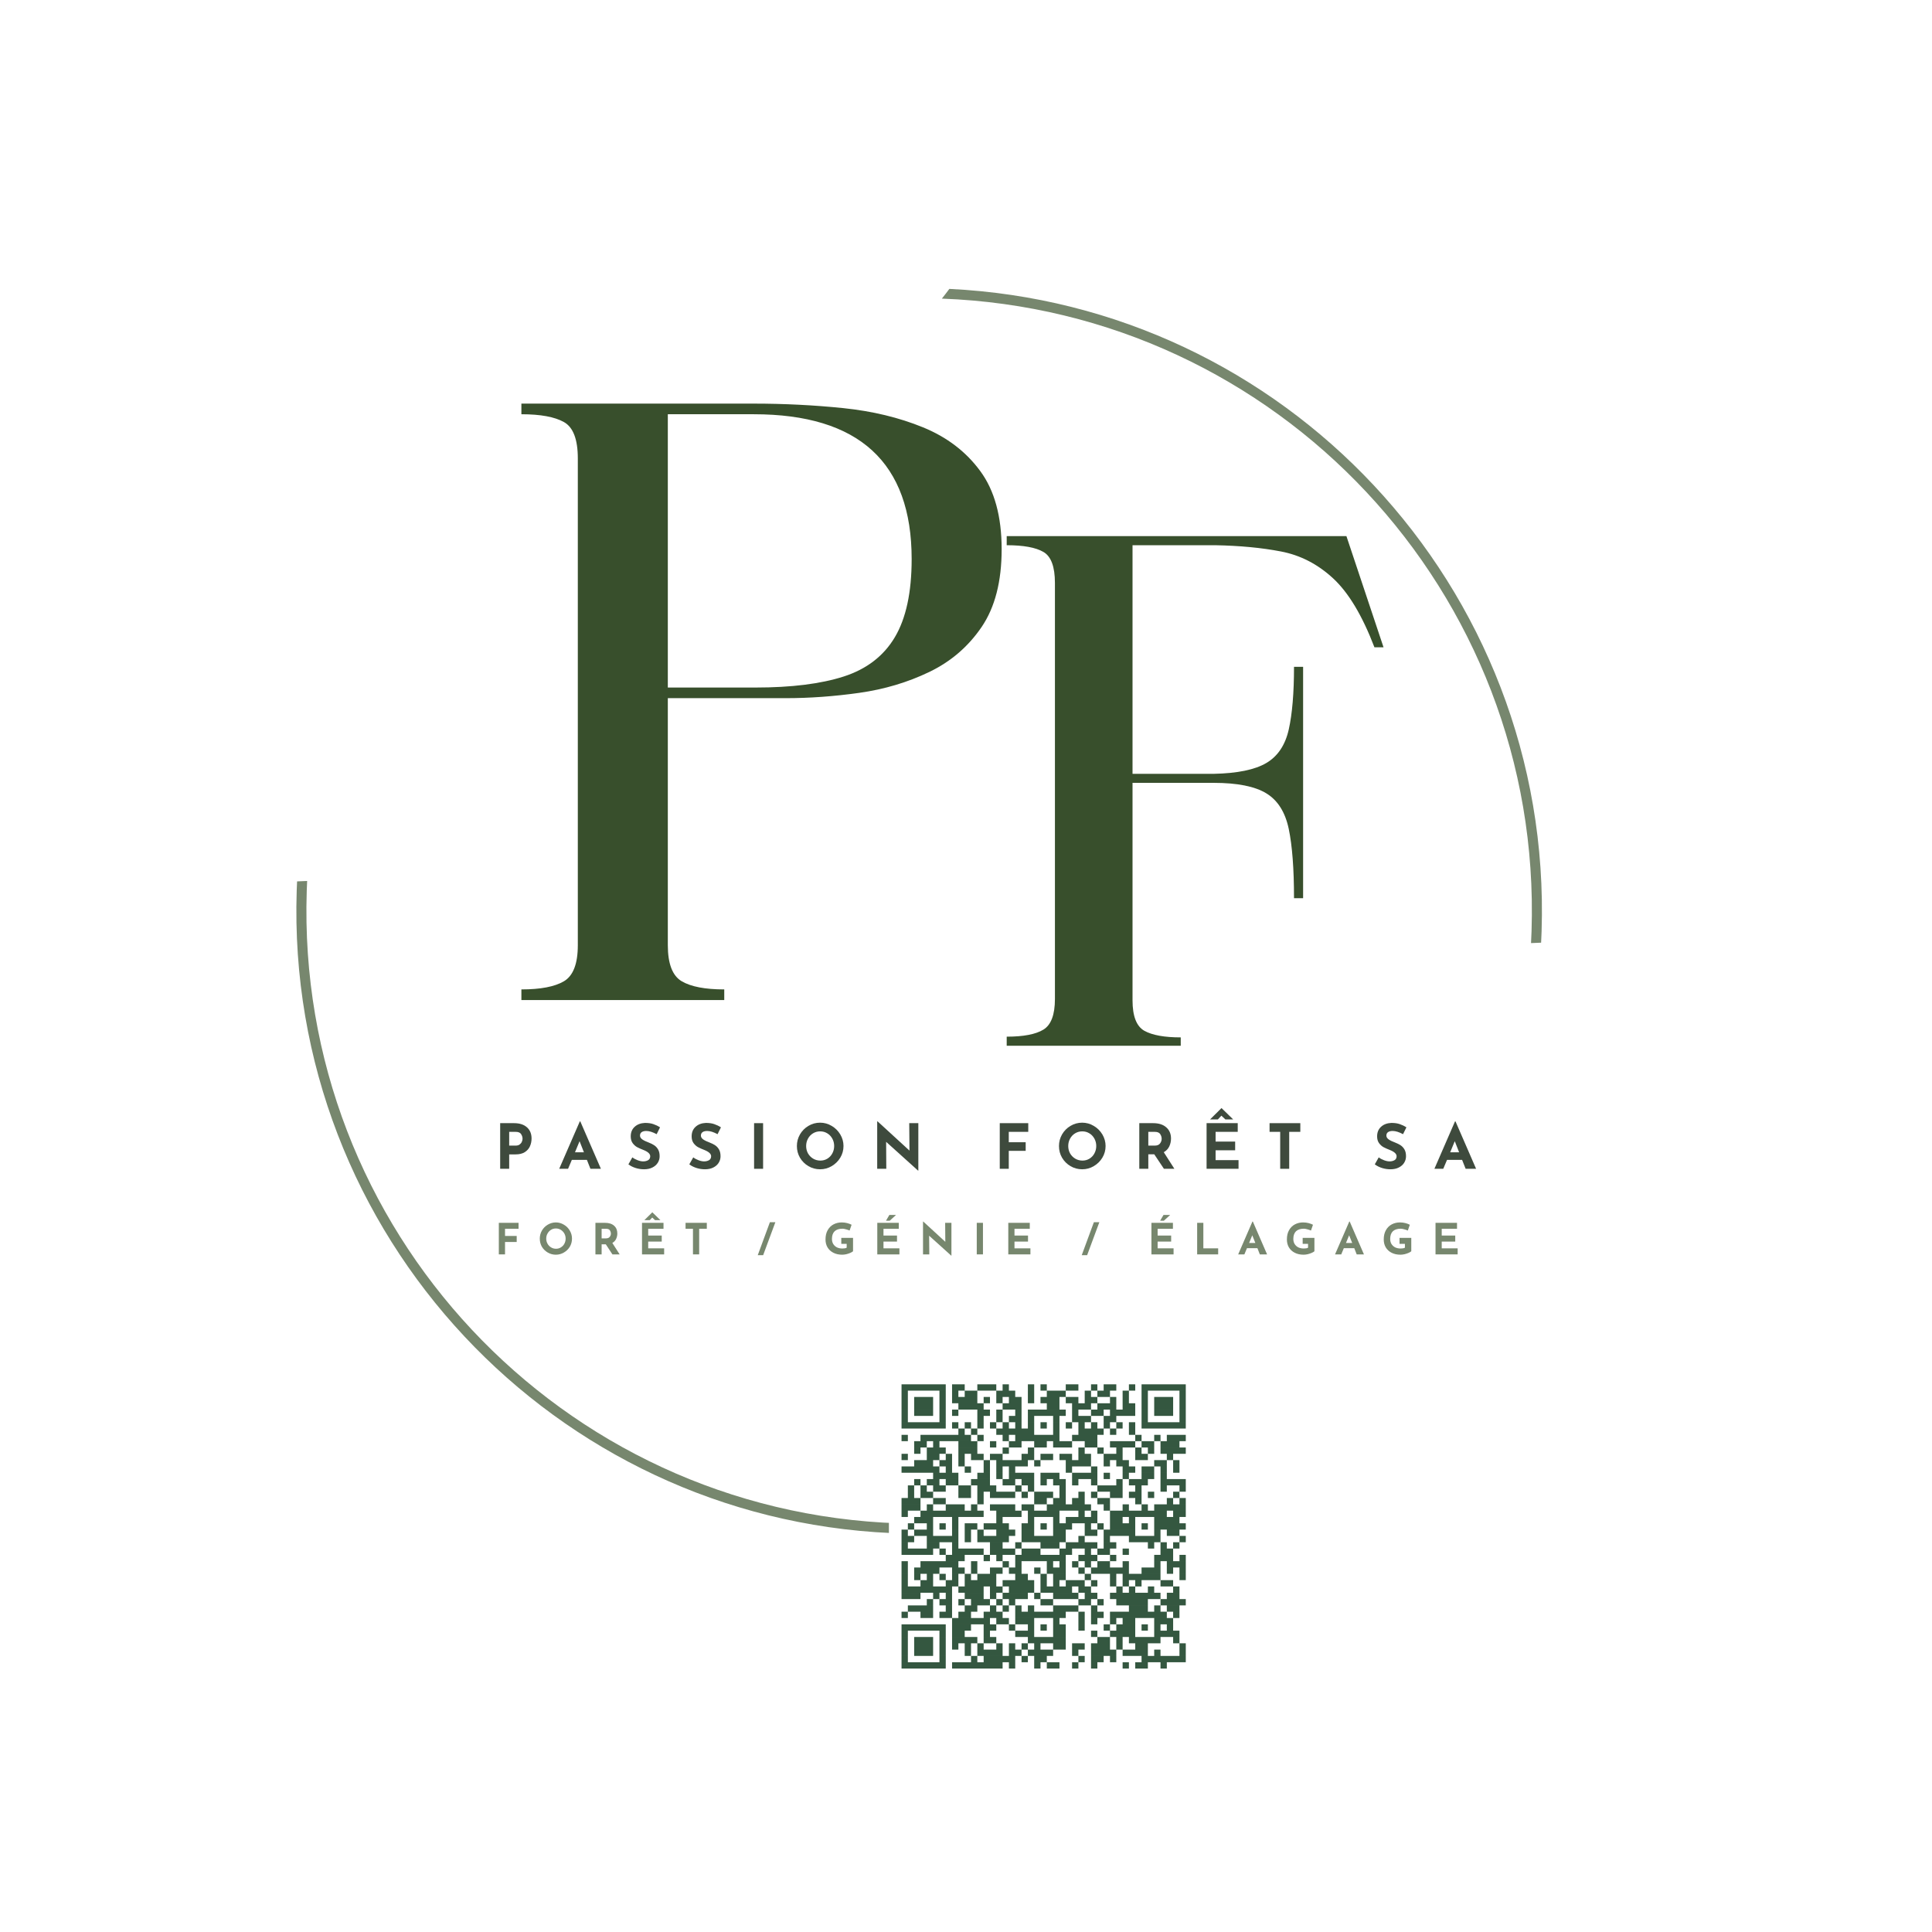 <svg xmlns="http://www.w3.org/2000/svg" xmlns:xlink="http://www.w3.org/1999/xlink" width="500" zoomAndPan="magnify" viewBox="0 0 375 375" height="500" preserveAspectRatio="xMidYMid meet" version="1.0"><defs><g/><clipPath id="7b233bf209"><path d="M 57 56 L 300 56 L 300 298 L 57 298 Z M 57 56 " clip-rule="nonzero"/></clipPath><clipPath id="e06e5893ef"><path d="M 102.594 22.965 L 327.234 91.109 L 254.516 330.824 L 29.875 262.676 Z M 102.594 22.965 " clip-rule="nonzero"/></clipPath><clipPath id="0552c025fc"><path d="M 102.594 22.965 L 327.234 91.109 L 254.516 330.824 L 29.875 262.676 Z M 102.594 22.965 " clip-rule="nonzero"/></clipPath><clipPath id="83f9216573"><rect x="0" width="82" y="0" height="137"/></clipPath><clipPath id="f4f5aa88ec"><rect x="0" width="199" y="0" height="12"/></clipPath><clipPath id="d970785678"><path d="M 0.535 0.242 L 60.598 0.242 L 60.598 60.305 L 0.535 60.305 Z M 0.535 0.242 " clip-rule="nonzero"/></clipPath><clipPath id="4393e1b98a"><rect x="0" width="61" y="0" height="61"/></clipPath></defs><rect x="-37.5" width="450" fill="#ffffff" y="-37.5" height="450" fill-opacity="1"/><rect x="-37.5" width="450" fill="#ffffff" y="-37.5" height="450" fill-opacity="1"/><g clip-path="url(#7b233bf209)"><g clip-path="url(#e06e5893ef)"><g clip-path="url(#0552c025fc)"><path fill="#77876e" d="M 184.266 56.074 C 216.855 57.645 245.887 72.031 266.633 94.18 C 287.781 116.758 300.316 147.406 299.223 180.77 C 299.195 181.504 299.164 182.238 299.129 182.973 L 297.172 183.055 C 297.211 182.273 297.25 181.488 297.273 180.703 C 298.348 147.879 286.016 117.723 265.211 95.508 C 244.516 73.41 215.43 59.172 182.816 57.961 C 183.312 57.344 183.793 56.715 184.266 56.074 Z M 59.617 170.996 C 59.586 171.637 59.559 172.273 59.539 172.918 C 58.461 205.742 70.793 235.895 91.602 258.113 C 112.395 280.316 141.656 294.586 174.461 295.676 C 173.953 296.293 173.461 296.926 172.98 297.566 C 140.215 296.105 111.016 281.688 90.18 259.441 C 69.031 236.863 56.496 206.215 57.59 172.852 C 57.613 172.262 57.637 171.668 57.664 171.078 Z M 59.617 170.996 " fill-opacity="1" fill-rule="evenodd"/></g></g></g><g transform="matrix(1, 0, 0, 1, 191, 99)"><g clip-path="url(#83f9216573)"><g fill="#384f2c" fill-opacity="1"><g transform="translate(0.323, 103.982)"><g><path d="M 37.859 0 L 4.078 0 L 4.078 -1.766 C 7.328 -1.766 9.695 -2.219 11.188 -3.125 C 12.688 -4.031 13.438 -6.02 13.438 -9.094 L 13.438 -89.828 C 13.438 -92.992 12.688 -95.004 11.188 -95.859 C 9.695 -96.723 7.328 -97.156 4.078 -97.156 L 4.078 -98.922 L 70.016 -98.922 L 77.219 -77.344 L 75.453 -77.344 C 73.098 -83.5 70.426 -87.957 67.438 -90.719 C 64.457 -93.477 61.086 -95.219 57.328 -95.938 C 53.578 -96.664 49.305 -97.07 44.516 -97.156 L 28.5 -97.156 L 28.5 -52.781 L 44.234 -52.781 C 48.848 -52.875 52.266 -53.578 54.484 -54.891 C 56.703 -56.203 58.148 -58.375 58.828 -61.406 C 59.504 -64.438 59.844 -68.484 59.844 -73.547 L 61.609 -73.547 L 61.609 -28.641 L 59.844 -28.641 C 59.844 -34.336 59.504 -38.812 58.828 -42.062 C 58.148 -45.32 56.703 -47.629 54.484 -48.984 C 52.266 -50.348 48.848 -51.031 44.234 -51.031 L 28.5 -51.031 L 28.5 -8.828 C 28.5 -5.742 29.266 -3.77 30.797 -2.906 C 32.336 -2.051 34.691 -1.625 37.859 -1.625 Z M 37.859 0 "/></g></g></g></g></g><g fill="#384f2c" fill-opacity="1"><g transform="translate(96.436, 194.107)"><g><path d="M 4.766 -113.703 L 4.766 -115.766 L 49.859 -115.766 C 55.785 -115.766 61.582 -115.473 67.25 -114.891 C 72.914 -114.305 78.078 -113.062 82.734 -111.156 C 87.391 -109.25 91.094 -106.414 93.844 -102.656 C 96.602 -98.906 97.984 -93.852 97.984 -87.5 C 97.984 -81.25 96.688 -76.219 94.094 -72.406 C 91.5 -68.594 88.109 -65.68 83.922 -63.672 C 79.742 -61.66 75.219 -60.312 70.344 -59.625 C 65.477 -58.938 60.719 -58.594 56.062 -58.594 L 33.188 -58.594 L 33.188 -10.641 C 33.188 -7.035 34.086 -4.703 35.891 -3.641 C 37.691 -2.586 40.441 -2.062 44.141 -2.062 L 44.141 0 L 4.766 0 L 4.766 -2.062 C 8.473 -2.062 11.223 -2.586 13.016 -3.641 C 14.816 -4.703 15.719 -7.035 15.719 -10.641 L 15.719 -105.125 C 15.719 -108.832 14.816 -111.188 13.016 -112.188 C 11.223 -113.195 8.473 -113.703 4.766 -113.703 Z M 49.859 -113.703 L 33.188 -113.703 L 33.188 -60.656 L 50.188 -60.656 C 57.164 -60.656 62.879 -61.367 67.328 -62.797 C 71.773 -64.234 75.082 -66.773 77.25 -70.422 C 79.426 -74.078 80.516 -79.133 80.516 -85.594 C 80.516 -104.332 70.297 -113.703 49.859 -113.703 Z M 49.859 -113.703 "/></g></g></g><g fill="#3e4a3d" fill-opacity="1"><g transform="translate(95.942, 226.863)"><g><path d="M 3.828 -8.859 C 4.91 -8.859 5.75 -8.586 6.344 -8.047 C 6.938 -7.516 7.234 -6.789 7.234 -5.875 C 7.234 -5.344 7.129 -4.844 6.922 -4.375 C 6.723 -3.914 6.391 -3.535 5.922 -3.234 C 5.461 -2.941 4.867 -2.797 4.141 -2.797 L 2.891 -2.797 L 2.891 0 L 1.141 0 L 1.141 -8.859 Z M 4.125 -4.5 C 4.457 -4.5 4.723 -4.57 4.922 -4.719 C 5.117 -4.863 5.258 -5.035 5.344 -5.234 C 5.438 -5.441 5.484 -5.641 5.484 -5.828 C 5.484 -6.141 5.391 -6.441 5.203 -6.734 C 5.023 -7.023 4.672 -7.172 4.141 -7.172 L 2.891 -7.172 L 2.891 -4.5 Z M 4.125 -4.5 "/></g></g></g><g fill="#3e4a3d" fill-opacity="1"><g transform="translate(108.401, 226.863)"><g><path d="M 5.516 -1.734 L 2.594 -1.734 L 1.859 0 L 0.141 0 L 4.141 -9.203 L 4.234 -9.203 L 8.234 0 L 6.203 0 Z M 4.938 -3.203 L 4.094 -5.359 L 3.203 -3.203 Z M 4.938 -3.203 "/></g></g></g><g fill="#3e4a3d" fill-opacity="1"><g transform="translate(121.582, 226.863)"><g><path d="M 5.875 -6.719 C 5.102 -7.133 4.43 -7.344 3.859 -7.344 C 3.473 -7.344 3.172 -7.266 2.953 -7.109 C 2.742 -6.961 2.641 -6.738 2.641 -6.438 C 2.641 -6.156 2.797 -5.906 3.109 -5.688 C 3.422 -5.477 3.832 -5.281 4.344 -5.094 C 4.758 -4.938 5.113 -4.758 5.406 -4.562 C 5.707 -4.363 5.957 -4.094 6.156 -3.75 C 6.352 -3.406 6.453 -2.969 6.453 -2.438 C 6.453 -1.977 6.332 -1.555 6.094 -1.172 C 5.852 -0.785 5.504 -0.477 5.047 -0.25 C 4.598 -0.02 4.055 0.094 3.422 0.094 C 2.891 0.094 2.363 0.016 1.844 -0.141 C 1.32 -0.297 0.836 -0.535 0.391 -0.859 L 1.156 -2.219 C 1.457 -1.988 1.805 -1.801 2.203 -1.656 C 2.598 -1.508 2.953 -1.438 3.266 -1.438 C 3.629 -1.438 3.945 -1.516 4.219 -1.672 C 4.488 -1.828 4.625 -2.082 4.625 -2.438 C 4.625 -2.895 4.195 -3.297 3.344 -3.641 C 2.844 -3.836 2.422 -4.023 2.078 -4.203 C 1.742 -4.391 1.453 -4.656 1.203 -5 C 0.961 -5.344 0.844 -5.773 0.844 -6.297 C 0.844 -7.066 1.094 -7.68 1.594 -8.141 C 2.094 -8.609 2.758 -8.863 3.594 -8.906 C 4.25 -8.906 4.797 -8.828 5.234 -8.672 C 5.68 -8.523 6.113 -8.316 6.531 -8.047 Z M 5.875 -6.719 "/></g></g></g><g fill="#3e4a3d" fill-opacity="1"><g transform="translate(133.404, 226.863)"><g><path d="M 5.875 -6.719 C 5.102 -7.133 4.43 -7.344 3.859 -7.344 C 3.473 -7.344 3.172 -7.266 2.953 -7.109 C 2.742 -6.961 2.641 -6.738 2.641 -6.438 C 2.641 -6.156 2.797 -5.906 3.109 -5.688 C 3.422 -5.477 3.832 -5.281 4.344 -5.094 C 4.758 -4.938 5.113 -4.758 5.406 -4.562 C 5.707 -4.363 5.957 -4.094 6.156 -3.75 C 6.352 -3.406 6.453 -2.969 6.453 -2.438 C 6.453 -1.977 6.332 -1.555 6.094 -1.172 C 5.852 -0.785 5.504 -0.477 5.047 -0.25 C 4.598 -0.02 4.055 0.094 3.422 0.094 C 2.891 0.094 2.363 0.016 1.844 -0.141 C 1.32 -0.297 0.836 -0.535 0.391 -0.859 L 1.156 -2.219 C 1.457 -1.988 1.805 -1.801 2.203 -1.656 C 2.598 -1.508 2.953 -1.438 3.266 -1.438 C 3.629 -1.438 3.945 -1.516 4.219 -1.672 C 4.488 -1.828 4.625 -2.082 4.625 -2.438 C 4.625 -2.895 4.195 -3.297 3.344 -3.641 C 2.844 -3.836 2.422 -4.023 2.078 -4.203 C 1.742 -4.391 1.453 -4.656 1.203 -5 C 0.961 -5.344 0.844 -5.773 0.844 -6.297 C 0.844 -7.066 1.094 -7.68 1.594 -8.141 C 2.094 -8.609 2.758 -8.863 3.594 -8.906 C 4.25 -8.906 4.797 -8.828 5.234 -8.672 C 5.68 -8.523 6.113 -8.316 6.531 -8.047 Z M 5.875 -6.719 "/></g></g></g><g fill="#3e4a3d" fill-opacity="1"><g transform="translate(145.226, 226.863)"><g><path d="M 2.891 -8.859 L 2.891 0 L 1.141 0 L 1.141 -8.859 Z M 2.891 -8.859 "/></g></g></g><g fill="#3e4a3d" fill-opacity="1"><g transform="translate(154.067, 226.863)"><g><path d="M 0.609 -4.422 C 0.609 -5.223 0.805 -5.973 1.203 -6.672 C 1.609 -7.367 2.156 -7.922 2.844 -8.328 C 3.539 -8.742 4.297 -8.953 5.109 -8.953 C 5.922 -8.953 6.672 -8.742 7.359 -8.328 C 8.055 -7.922 8.613 -7.367 9.031 -6.672 C 9.445 -5.973 9.656 -5.223 9.656 -4.422 C 9.656 -3.598 9.445 -2.844 9.031 -2.156 C 8.613 -1.469 8.055 -0.922 7.359 -0.516 C 6.672 -0.109 5.922 0.094 5.109 0.094 C 4.297 0.094 3.539 -0.109 2.844 -0.516 C 2.156 -0.922 1.609 -1.469 1.203 -2.156 C 0.805 -2.844 0.609 -3.598 0.609 -4.422 Z M 2.406 -4.422 C 2.406 -3.898 2.523 -3.422 2.766 -2.984 C 3.016 -2.555 3.348 -2.219 3.766 -1.969 C 4.191 -1.719 4.66 -1.594 5.172 -1.594 C 5.672 -1.594 6.125 -1.719 6.531 -1.969 C 6.938 -2.219 7.254 -2.555 7.484 -2.984 C 7.723 -3.422 7.844 -3.898 7.844 -4.422 C 7.844 -4.941 7.723 -5.422 7.484 -5.859 C 7.242 -6.297 6.914 -6.641 6.5 -6.891 C 6.094 -7.141 5.633 -7.266 5.125 -7.266 C 4.625 -7.266 4.164 -7.141 3.75 -6.891 C 3.332 -6.641 3.004 -6.297 2.766 -5.859 C 2.523 -5.422 2.406 -4.941 2.406 -4.422 Z M 2.406 -4.422 "/></g></g></g><g fill="#3e4a3d" fill-opacity="1"><g transform="translate(169.123, 226.863)"><g><path d="M 9.125 -8.859 L 9.125 0.359 L 9.078 0.359 L 2.875 -5.234 L 2.906 0 L 1.141 0 L 1.141 -9.203 L 1.219 -9.203 L 7.406 -3.531 L 7.359 -8.859 Z M 9.125 -8.859 "/></g></g></g><g fill="#3e4a3d" fill-opacity="1"><g transform="translate(184.192, 226.863)"><g/></g></g><g fill="#3e4a3d" fill-opacity="1"><g transform="translate(192.912, 226.863)"><g><path d="M 6.672 -8.859 L 6.672 -7.172 L 2.891 -7.172 L 2.891 -5.156 L 6.172 -5.156 L 6.172 -3.484 L 2.891 -3.484 L 2.891 0 L 1.141 0 L 1.141 -8.859 Z M 6.672 -8.859 "/></g></g></g><g fill="#3e4a3d" fill-opacity="1"><g transform="translate(204.938, 226.863)"><g><path d="M 0.609 -4.422 C 0.609 -5.223 0.805 -5.973 1.203 -6.672 C 1.609 -7.367 2.156 -7.922 2.844 -8.328 C 3.539 -8.742 4.297 -8.953 5.109 -8.953 C 5.922 -8.953 6.672 -8.742 7.359 -8.328 C 8.055 -7.922 8.613 -7.367 9.031 -6.672 C 9.445 -5.973 9.656 -5.223 9.656 -4.422 C 9.656 -3.598 9.445 -2.844 9.031 -2.156 C 8.613 -1.469 8.055 -0.922 7.359 -0.516 C 6.672 -0.109 5.922 0.094 5.109 0.094 C 4.297 0.094 3.539 -0.109 2.844 -0.516 C 2.156 -0.922 1.609 -1.469 1.203 -2.156 C 0.805 -2.844 0.609 -3.598 0.609 -4.422 Z M 2.406 -4.422 C 2.406 -3.898 2.523 -3.422 2.766 -2.984 C 3.016 -2.555 3.348 -2.219 3.766 -1.969 C 4.191 -1.719 4.66 -1.594 5.172 -1.594 C 5.672 -1.594 6.125 -1.719 6.531 -1.969 C 6.938 -2.219 7.254 -2.555 7.484 -2.984 C 7.723 -3.422 7.844 -3.898 7.844 -4.422 C 7.844 -4.941 7.723 -5.422 7.484 -5.859 C 7.242 -6.297 6.914 -6.641 6.5 -6.891 C 6.094 -7.141 5.633 -7.266 5.125 -7.266 C 4.625 -7.266 4.164 -7.141 3.75 -6.891 C 3.332 -6.641 3.004 -6.297 2.766 -5.859 C 2.523 -5.422 2.406 -4.941 2.406 -4.422 Z M 2.406 -4.422 "/></g></g></g><g fill="#3e4a3d" fill-opacity="1"><g transform="translate(219.995, 226.863)"><g><path d="M 5.922 0 L 4.047 -2.812 L 2.891 -2.812 L 2.891 0 L 1.141 0 L 1.141 -8.859 L 3.828 -8.859 C 4.922 -8.859 5.77 -8.586 6.375 -8.047 C 6.988 -7.516 7.297 -6.789 7.297 -5.875 C 7.297 -5.32 7.18 -4.805 6.953 -4.328 C 6.723 -3.859 6.367 -3.488 5.891 -3.219 L 7.953 0 Z M 2.891 -4.5 L 4.125 -4.5 C 4.602 -4.5 4.945 -4.633 5.156 -4.906 C 5.375 -5.188 5.484 -5.488 5.484 -5.812 C 5.484 -6.133 5.391 -6.441 5.203 -6.734 C 5.023 -7.023 4.672 -7.172 4.141 -7.172 L 2.891 -7.172 Z M 2.891 -4.5 "/></g></g></g><g fill="#3e4a3d" fill-opacity="1"><g transform="translate(233.055, 226.863)"><g><path d="M 7.188 -8.859 L 7.188 -7.172 L 2.891 -7.172 L 2.891 -5.281 L 6.688 -5.281 L 6.688 -3.594 L 2.891 -3.594 L 2.891 -1.688 L 7.344 -1.688 L 7.344 0 L 1.141 0 L 1.141 -8.859 Z M 4.797 -9.578 L 4.016 -10.312 L 3.328 -9.578 L 1.812 -9.578 L 4.031 -11.781 L 4.047 -11.781 L 6.312 -9.578 Z M 4.797 -9.578 "/></g></g></g><g fill="#3e4a3d" fill-opacity="1"><g transform="translate(245.875, 226.863)"><g><path d="M 6.516 -8.859 L 6.516 -7.172 L 4.359 -7.172 L 4.359 0 L 2.609 0 L 2.609 -7.172 L 0.547 -7.172 L 0.547 -8.859 Z M 6.516 -8.859 "/></g></g></g><g fill="#3e4a3d" fill-opacity="1"><g transform="translate(257.733, 226.863)"><g/></g></g><g fill="#3e4a3d" fill-opacity="1"><g transform="translate(266.454, 226.863)"><g><path d="M 5.875 -6.719 C 5.102 -7.133 4.43 -7.344 3.859 -7.344 C 3.473 -7.344 3.172 -7.266 2.953 -7.109 C 2.742 -6.961 2.641 -6.738 2.641 -6.438 C 2.641 -6.156 2.797 -5.906 3.109 -5.688 C 3.422 -5.477 3.832 -5.281 4.344 -5.094 C 4.758 -4.938 5.113 -4.758 5.406 -4.562 C 5.707 -4.363 5.957 -4.094 6.156 -3.75 C 6.352 -3.406 6.453 -2.969 6.453 -2.438 C 6.453 -1.977 6.332 -1.555 6.094 -1.172 C 5.852 -0.785 5.504 -0.477 5.047 -0.25 C 4.598 -0.02 4.055 0.094 3.422 0.094 C 2.891 0.094 2.363 0.016 1.844 -0.141 C 1.32 -0.297 0.836 -0.535 0.391 -0.859 L 1.156 -2.219 C 1.457 -1.988 1.805 -1.801 2.203 -1.656 C 2.598 -1.508 2.953 -1.438 3.266 -1.438 C 3.629 -1.438 3.945 -1.516 4.219 -1.672 C 4.488 -1.828 4.625 -2.082 4.625 -2.438 C 4.625 -2.895 4.195 -3.297 3.344 -3.641 C 2.844 -3.836 2.422 -4.023 2.078 -4.203 C 1.742 -4.391 1.453 -4.656 1.203 -5 C 0.961 -5.344 0.844 -5.773 0.844 -6.297 C 0.844 -7.066 1.094 -7.68 1.594 -8.141 C 2.094 -8.609 2.758 -8.863 3.594 -8.906 C 4.25 -8.906 4.797 -8.828 5.234 -8.672 C 5.68 -8.523 6.113 -8.316 6.531 -8.047 Z M 5.875 -6.719 "/></g></g></g><g fill="#3e4a3d" fill-opacity="1"><g transform="translate(278.276, 226.863)"><g><path d="M 5.516 -1.734 L 2.594 -1.734 L 1.859 0 L 0.141 0 L 4.141 -9.203 L 4.234 -9.203 L 8.234 0 L 6.203 0 Z M 4.938 -3.203 L 4.094 -5.359 L 3.203 -3.203 Z M 4.938 -3.203 "/></g></g></g><g transform="matrix(1, 0, 0, 1, 95, 234)"><g clip-path="url(#f4f5aa88ec)"><g fill="#77876e" fill-opacity="1"><g transform="translate(1.025, 9.475)"><g><path d="M 4.625 -6.125 L 4.625 -4.969 L 2 -4.969 L 2 -3.578 L 4.266 -3.578 L 4.266 -2.406 L 2 -2.406 L 2 0 L 0.797 0 L 0.797 -6.125 Z M 4.625 -6.125 "/></g></g></g><g fill="#77876e" fill-opacity="1"><g transform="translate(9.351, 9.475)"><g><path d="M 0.422 -3.062 C 0.422 -3.613 0.555 -4.129 0.828 -4.609 C 1.109 -5.098 1.488 -5.484 1.969 -5.766 C 2.457 -6.055 2.984 -6.203 3.547 -6.203 C 4.098 -6.203 4.613 -6.055 5.094 -5.766 C 5.582 -5.484 5.969 -5.098 6.25 -4.609 C 6.531 -4.129 6.672 -3.613 6.672 -3.062 C 6.672 -2.488 6.531 -1.961 6.25 -1.484 C 5.969 -1.016 5.582 -0.641 5.094 -0.359 C 4.613 -0.078 4.098 0.062 3.547 0.062 C 2.973 0.062 2.445 -0.078 1.969 -0.359 C 1.488 -0.641 1.109 -1.016 0.828 -1.484 C 0.555 -1.961 0.422 -2.488 0.422 -3.062 Z M 1.672 -3.062 C 1.672 -2.707 1.754 -2.379 1.922 -2.078 C 2.086 -1.773 2.316 -1.535 2.609 -1.359 C 2.898 -1.18 3.223 -1.094 3.578 -1.094 C 3.922 -1.094 4.234 -1.18 4.516 -1.359 C 4.805 -1.535 5.031 -1.77 5.188 -2.062 C 5.352 -2.363 5.438 -2.695 5.438 -3.062 C 5.438 -3.426 5.352 -3.754 5.188 -4.047 C 5.02 -4.348 4.789 -4.586 4.5 -4.766 C 4.219 -4.941 3.898 -5.031 3.547 -5.031 C 3.191 -5.031 2.875 -4.941 2.594 -4.766 C 2.312 -4.586 2.086 -4.348 1.922 -4.047 C 1.754 -3.754 1.672 -3.426 1.672 -3.062 Z M 1.672 -3.062 "/></g></g></g><g fill="#77876e" fill-opacity="1"><g transform="translate(19.775, 9.475)"><g><path d="M 4.094 0 L 2.812 -1.953 L 2 -1.953 L 2 0 L 0.797 0 L 0.797 -6.125 L 2.641 -6.125 C 3.41 -6.125 4.004 -5.938 4.422 -5.562 C 4.836 -5.195 5.047 -4.695 5.047 -4.062 C 5.047 -3.688 4.969 -3.332 4.812 -3 C 4.656 -2.664 4.41 -2.406 4.078 -2.219 L 5.5 0 Z M 2 -3.109 L 2.859 -3.109 C 3.18 -3.109 3.414 -3.203 3.562 -3.391 C 3.719 -3.586 3.797 -3.797 3.797 -4.016 C 3.797 -4.242 3.734 -4.457 3.609 -4.656 C 3.484 -4.863 3.234 -4.969 2.859 -4.969 L 2 -4.969 Z M 2 -3.109 "/></g></g></g><g fill="#77876e" fill-opacity="1"><g transform="translate(28.817, 9.475)"><g><path d="M 4.969 -6.125 L 4.969 -4.969 L 2 -4.969 L 2 -3.656 L 4.625 -3.656 L 4.625 -2.484 L 2 -2.484 L 2 -1.172 L 5.094 -1.172 L 5.094 0 L 0.797 0 L 0.797 -6.125 Z M 3.328 -6.641 L 2.781 -7.156 L 2.297 -6.641 L 1.25 -6.641 L 2.797 -8.172 L 4.375 -6.641 Z M 3.328 -6.641 "/></g></g></g><g fill="#77876e" fill-opacity="1"><g transform="translate(37.692, 9.475)"><g><path d="M 4.5 -6.125 L 4.5 -4.969 L 3.016 -4.969 L 3.016 0 L 1.812 0 L 1.812 -4.969 L 0.375 -4.969 L 0.375 -6.125 Z M 4.5 -6.125 "/></g></g></g><g fill="#77876e" fill-opacity="1"><g transform="translate(45.901, 9.475)"><g/></g></g><g fill="#77876e" fill-opacity="1"><g transform="translate(51.938, 9.475)"><g><path d="M 1.188 0.156 L 0.141 0.156 L 2.5 -6.25 L 3.562 -6.25 Z M 1.188 0.156 "/></g></g></g><g fill="#77876e" fill-opacity="1"><g transform="translate(58.773, 9.475)"><g/></g></g><g fill="#77876e" fill-opacity="1"><g transform="translate(64.809, 9.475)"><g><path d="M 5.766 -0.609 C 5.672 -0.516 5.5 -0.41 5.25 -0.297 C 5.008 -0.191 4.742 -0.102 4.453 -0.031 C 4.16 0.031 3.898 0.062 3.672 0.062 C 3.016 0.062 2.441 -0.062 1.953 -0.312 C 1.461 -0.562 1.082 -0.91 0.812 -1.359 C 0.551 -1.805 0.422 -2.316 0.422 -2.891 C 0.422 -3.609 0.562 -4.211 0.844 -4.703 C 1.125 -5.203 1.504 -5.578 1.984 -5.828 C 2.461 -6.078 2.988 -6.203 3.562 -6.203 C 3.938 -6.203 4.285 -6.16 4.609 -6.078 C 4.941 -5.992 5.234 -5.883 5.484 -5.75 L 5.094 -4.625 C 4.926 -4.707 4.703 -4.785 4.422 -4.859 C 4.141 -4.941 3.906 -4.984 3.719 -4.984 C 3.051 -4.984 2.539 -4.816 2.188 -4.484 C 1.844 -4.148 1.672 -3.656 1.672 -3 C 1.672 -2.625 1.754 -2.297 1.922 -2.016 C 2.098 -1.734 2.336 -1.516 2.641 -1.359 C 2.953 -1.211 3.305 -1.141 3.703 -1.141 C 4.078 -1.141 4.352 -1.191 4.531 -1.297 L 4.531 -2.047 L 3.484 -2.047 L 3.484 -3.203 L 5.766 -3.203 Z M 5.766 -0.609 "/></g></g></g><g fill="#77876e" fill-opacity="1"><g transform="translate(74.484, 9.475)"><g><path d="M 4.969 -6.125 L 4.969 -4.969 L 2 -4.969 L 2 -3.656 L 4.625 -3.656 L 4.625 -2.484 L 2 -2.484 L 2 -1.172 L 5.094 -1.172 L 5.094 0 L 0.797 0 L 0.797 -6.125 Z M 3.203 -6.531 L 2.484 -6.531 L 3.141 -7.656 L 4.438 -7.656 Z M 3.203 -6.531 "/></g></g></g><g fill="#77876e" fill-opacity="1"><g transform="translate(83.36, 9.475)"><g><path d="M 6.312 -6.125 L 6.312 0.25 L 6.281 0.25 L 1.984 -3.625 L 2.016 0 L 0.797 0 L 0.797 -6.375 L 0.844 -6.375 L 5.125 -2.438 L 5.094 -6.125 Z M 6.312 -6.125 "/></g></g></g><g fill="#77876e" fill-opacity="1"><g transform="translate(93.792, 9.475)"><g><path d="M 2 -6.125 L 2 0 L 0.797 0 L 0.797 -6.125 Z M 2 -6.125 "/></g></g></g><g fill="#77876e" fill-opacity="1"><g transform="translate(99.911, 9.475)"><g><path d="M 4.969 -6.125 L 4.969 -4.969 L 2 -4.969 L 2 -3.656 L 4.625 -3.656 L 4.625 -2.484 L 2 -2.484 L 2 -1.172 L 5.094 -1.172 L 5.094 0 L 0.797 0 L 0.797 -6.125 Z M 4.969 -6.125 "/></g></g></g><g fill="#77876e" fill-opacity="1"><g transform="translate(108.787, 9.475)"><g/></g></g><g fill="#77876e" fill-opacity="1"><g transform="translate(114.823, 9.475)"><g><path d="M 1.188 0.156 L 0.141 0.156 L 2.5 -6.25 L 3.562 -6.25 Z M 1.188 0.156 "/></g></g></g><g fill="#77876e" fill-opacity="1"><g transform="translate(121.659, 9.475)"><g/></g></g><g fill="#77876e" fill-opacity="1"><g transform="translate(127.695, 9.475)"><g><path d="M 4.969 -6.125 L 4.969 -4.969 L 2 -4.969 L 2 -3.656 L 4.625 -3.656 L 4.625 -2.484 L 2 -2.484 L 2 -1.172 L 5.094 -1.172 L 5.094 0 L 0.797 0 L 0.797 -6.125 Z M 3.203 -6.531 L 2.484 -6.531 L 3.141 -7.656 L 4.438 -7.656 Z M 3.203 -6.531 "/></g></g></g><g fill="#77876e" fill-opacity="1"><g transform="translate(136.57, 9.475)"><g><path d="M 2 -6.125 L 2 -1.172 L 4.875 -1.172 L 4.875 0 L 0.797 0 L 0.797 -6.125 Z M 2 -6.125 "/></g></g></g><g fill="#77876e" fill-opacity="1"><g transform="translate(145.237, 9.475)"><g><path d="M 3.828 -1.203 L 1.797 -1.203 L 1.297 0 L 0.094 0 L 2.859 -6.375 L 2.938 -6.375 L 5.703 0 L 4.297 0 Z M 3.422 -2.219 L 2.828 -3.703 L 2.219 -2.219 Z M 3.422 -2.219 "/></g></g></g><g fill="#77876e" fill-opacity="1"><g transform="translate(154.363, 9.475)"><g><path d="M 5.766 -0.609 C 5.672 -0.516 5.5 -0.41 5.25 -0.297 C 5.008 -0.191 4.742 -0.102 4.453 -0.031 C 4.16 0.031 3.898 0.062 3.672 0.062 C 3.016 0.062 2.441 -0.062 1.953 -0.312 C 1.461 -0.562 1.082 -0.91 0.812 -1.359 C 0.551 -1.805 0.422 -2.316 0.422 -2.891 C 0.422 -3.609 0.562 -4.211 0.844 -4.703 C 1.125 -5.203 1.504 -5.578 1.984 -5.828 C 2.461 -6.078 2.988 -6.203 3.562 -6.203 C 3.938 -6.203 4.285 -6.16 4.609 -6.078 C 4.941 -5.992 5.234 -5.883 5.484 -5.75 L 5.094 -4.625 C 4.926 -4.707 4.703 -4.785 4.422 -4.859 C 4.141 -4.941 3.906 -4.984 3.719 -4.984 C 3.051 -4.984 2.539 -4.816 2.188 -4.484 C 1.844 -4.148 1.672 -3.656 1.672 -3 C 1.672 -2.625 1.754 -2.297 1.922 -2.016 C 2.098 -1.734 2.336 -1.516 2.641 -1.359 C 2.953 -1.211 3.305 -1.141 3.703 -1.141 C 4.078 -1.141 4.352 -1.191 4.531 -1.297 L 4.531 -2.047 L 3.484 -2.047 L 3.484 -3.203 L 5.766 -3.203 Z M 5.766 -0.609 "/></g></g></g><g fill="#77876e" fill-opacity="1"><g transform="translate(164.037, 9.475)"><g><path d="M 3.828 -1.203 L 1.797 -1.203 L 1.297 0 L 0.094 0 L 2.859 -6.375 L 2.938 -6.375 L 5.703 0 L 4.297 0 Z M 3.422 -2.219 L 2.828 -3.703 L 2.219 -2.219 Z M 3.422 -2.219 "/></g></g></g><g fill="#77876e" fill-opacity="1"><g transform="translate(173.162, 9.475)"><g><path d="M 5.766 -0.609 C 5.672 -0.516 5.5 -0.41 5.25 -0.297 C 5.008 -0.191 4.742 -0.102 4.453 -0.031 C 4.16 0.031 3.898 0.062 3.672 0.062 C 3.016 0.062 2.441 -0.062 1.953 -0.312 C 1.461 -0.562 1.082 -0.91 0.812 -1.359 C 0.551 -1.805 0.422 -2.316 0.422 -2.891 C 0.422 -3.609 0.562 -4.211 0.844 -4.703 C 1.125 -5.203 1.504 -5.578 1.984 -5.828 C 2.461 -6.078 2.988 -6.203 3.562 -6.203 C 3.938 -6.203 4.285 -6.16 4.609 -6.078 C 4.941 -5.992 5.234 -5.883 5.484 -5.75 L 5.094 -4.625 C 4.926 -4.707 4.703 -4.785 4.422 -4.859 C 4.141 -4.941 3.906 -4.984 3.719 -4.984 C 3.051 -4.984 2.539 -4.816 2.188 -4.484 C 1.844 -4.148 1.672 -3.656 1.672 -3 C 1.672 -2.625 1.754 -2.297 1.922 -2.016 C 2.098 -1.734 2.336 -1.516 2.641 -1.359 C 2.953 -1.211 3.305 -1.141 3.703 -1.141 C 4.078 -1.141 4.352 -1.191 4.531 -1.297 L 4.531 -2.047 L 3.484 -2.047 L 3.484 -3.203 L 5.766 -3.203 Z M 5.766 -0.609 "/></g></g></g><g fill="#77876e" fill-opacity="1"><g transform="translate(182.837, 9.475)"><g><path d="M 4.969 -6.125 L 4.969 -4.969 L 2 -4.969 L 2 -3.656 L 4.625 -3.656 L 4.625 -2.484 L 2 -2.484 L 2 -1.172 L 5.094 -1.172 L 5.094 0 L 0.797 0 L 0.797 -6.125 Z M 4.969 -6.125 "/></g></g></g><g fill="#77876e" fill-opacity="1"><g transform="translate(191.717, 9.475)"><g/></g></g></g></g><g transform="matrix(1, 0, 0, 1, 172, 266)"><g clip-path="url(#4393e1b98a)"><g clip-path="url(#d970785678)"><path fill="#ffffff" d="M 0.535 0.242 L 60.598 0.242 L 60.598 60.305 L 0.535 60.305 Z M 0.535 0.242 " fill-opacity="1" fill-rule="nonzero"/></g><path stroke-linecap="butt" transform="matrix(1.226, 0, 0, 1.226, 0.536, 0.244)" fill-opacity="1" fill="#ffffff" fill-rule="nonzero" stroke-linejoin="miter" d="M 2 2.5 L 8.999 2.5 M 9.999 2.5 L 12.001 2.5 M 13.999 2.5 L 17.001 2.5 M 18.001 2.5 L 18.999 2.5 M 22.001 2.5 L 23.001 2.5 M 23.999 2.5 L 24.999 2.5 M 28.001 2.5 L 30 2.5 M 32.001 2.5 L 33.002 2.5 M 33.999 2.5 L 36 2.5 M 37.998 2.5 L 38.999 2.5 M 40 2.5 L 47.001 2.5 M 2 3.501 L 3.001 3.501 M 8.001 3.501 L 8.999 3.501 M 9.999 3.501 L 11 3.501 M 12.001 3.501 L 13.999 3.501 M 17.001 3.501 L 19.999 3.501 M 22.001 3.501 L 23.001 3.501 M 24.999 3.501 L 28.001 3.501 M 31 3.501 L 32.001 3.501 M 33.002 3.501 L 35 3.501 M 37.001 3.501 L 37.998 3.501 M 40 3.501 L 41 3.501 M 46 3.501 L 47.001 3.501 M 2 4.499 L 3.001 4.499 M 3.999 4.499 L 7 4.499 M 8.001 4.499 L 8.999 4.499 M 9.999 4.499 L 13.999 4.499 M 14.999 4.499 L 16 4.499 M 17.001 4.499 L 18.001 4.499 M 18.999 4.499 L 21 4.499 M 22.001 4.499 L 23.001 4.499 M 23.999 4.499 L 27.001 4.499 M 28.001 4.499 L 30 4.499 M 31 4.499 L 33.002 4.499 M 35 4.499 L 36 4.499 M 37.001 4.499 L 37.998 4.499 M 40 4.499 L 41 4.499 M 42.001 4.499 L 45 4.499 M 46 4.499 L 47.001 4.499 M 2 5.499 L 3.001 5.499 M 3.999 5.499 L 7 5.499 M 8.001 5.499 L 8.999 5.499 M 11 5.499 L 14.999 5.499 M 18.001 5.499 L 21 5.499 M 24.999 5.499 L 27.001 5.499 M 28.999 5.499 L 32.001 5.499 M 33.002 5.499 L 36 5.499 M 37.001 5.499 L 38.999 5.499 M 40 5.499 L 41 5.499 M 42.001 5.499 L 45 5.499 M 46 5.499 L 47.001 5.499 M 2 6.5 L 3.001 6.5 M 3.999 6.5 L 7 6.5 M 8.001 6.5 L 8.999 6.5 M 9.999 6.5 L 11 6.5 M 13.999 6.5 L 16 6.5 M 17.001 6.5 L 18.001 6.5 M 19.999 6.5 L 21 6.5 M 22.001 6.5 L 28.001 6.5 M 28.999 6.5 L 30 6.5 M 32.001 6.5 L 33.999 6.5 M 35 6.5 L 38.999 6.5 M 40 6.5 L 41 6.5 M 42.001 6.5 L 45 6.5 M 46 6.5 L 47.001 6.5 M 2 7.5 L 3.001 7.5 M 8.001 7.5 L 8.999 7.5 M 13.999 7.5 L 14.999 7.5 M 17.001 7.5 L 18.001 7.5 M 18.999 7.5 L 21 7.5 M 22.001 7.5 L 23.001 7.5 M 26 7.5 L 27.001 7.5 M 28.999 7.5 L 32.001 7.5 M 33.999 7.5 L 36 7.5 M 40 7.5 L 41 7.5 M 46 7.5 L 47.001 7.5 M 2 8.501 L 8.999 8.501 M 9.999 8.501 L 11 8.501 M 12.001 8.501 L 13.001 8.501 M 13.999 8.501 L 14.999 8.501 M 16 8.501 L 17.001 8.501 M 18.001 8.501 L 18.999 8.501 M 19.999 8.501 L 21 8.501 M 22.001 8.501 L 23.001 8.501 M 23.999 8.501 L 24.999 8.501 M 26 8.501 L 27.001 8.501 M 28.001 8.501 L 28.999 8.501 M 30 8.501 L 31 8.501 M 32.001 8.501 L 33.002 8.501 M 33.999 8.501 L 35 8.501 M 36 8.501 L 37.001 8.501 M 37.998 8.501 L 38.999 8.501 M 40 8.501 L 47.001 8.501 M 11 9.499 L 12.001 9.499 M 13.001 9.499 L 13.999 9.499 M 17.001 9.499 L 23.001 9.499 M 26 9.499 L 27.001 9.499 M 30 9.499 L 33.999 9.499 M 35 9.499 L 36 9.499 M 37.998 9.499 L 38.999 9.499 M 2 10.499 L 3.001 10.499 M 4.999 10.499 L 13.001 10.499 M 13.999 10.499 L 14.999 10.499 M 18.001 10.499 L 18.999 10.499 M 19.999 10.499 L 27.001 10.499 M 28.999 10.499 L 33.002 10.499 M 38.999 10.499 L 40 10.499 M 42.001 10.499 L 42.999 10.499 M 43.999 10.499 L 47.001 10.499 M 3.999 11.5 L 6 11.5 M 7 11.5 L 8.001 11.5 M 11 11.5 L 13.999 11.5 M 16 11.5 L 17.001 11.5 M 18.999 11.5 L 21 11.5 M 23.001 11.5 L 24.999 11.5 M 26 11.5 L 28.999 11.5 M 31 11.5 L 33.002 11.5 M 35 11.5 L 38.999 11.5 M 40 11.5 L 42.001 11.5 M 42.999 11.5 L 46 11.5 M 3.999 12.501 L 4.999 12.501 M 6 12.501 L 8.999 12.501 M 11 12.501 L 13.999 12.501 M 18.001 12.501 L 18.999 12.501 M 22.001 12.501 L 23.001 12.501 M 30 12.501 L 31 12.501 M 33.002 12.501 L 33.999 12.501 M 36 12.501 L 37.001 12.501 M 38.999 12.501 L 40 12.501 M 41 12.501 L 42.001 12.501 M 42.999 12.501 L 47.001 12.501 M 2 13.501 L 3.001 13.501 M 6 13.501 L 8.001 13.501 M 8.999 13.501 L 9.999 13.501 M 11 13.501 L 12.001 13.501 M 13.001 13.501 L 14.999 13.501 M 16 13.501 L 18.001 13.501 M 21 13.501 L 23.001 13.501 M 23.999 13.501 L 26 13.501 M 27.001 13.501 L 28.999 13.501 M 30 13.501 L 32.001 13.501 M 33.999 13.501 L 37.001 13.501 M 38.999 13.501 L 41 13.501 M 43.999 13.501 L 45 13.501 M 3.999 14.499 L 7 14.499 M 8.001 14.499 L 9.999 14.499 M 11 14.499 L 12.001 14.499 M 14.999 14.499 L 16 14.499 M 17.001 14.499 L 22.001 14.499 M 23.001 14.499 L 23.999 14.499 M 28.001 14.499 L 32.001 14.499 M 33.999 14.499 L 35 14.499 M 36 14.499 L 37.998 14.499 M 42.001 14.499 L 43.999 14.499 M 45 14.499 L 46 14.499 M 2 15.499 L 8.001 15.499 M 8.999 15.499 L 9.999 15.499 M 12.001 15.499 L 13.001 15.499 M 14.999 15.499 L 16 15.499 M 17.001 15.499 L 18.001 15.499 M 18.999 15.499 L 19.999 15.499 M 28.001 15.499 L 28.999 15.499 M 32.001 15.499 L 33.002 15.499 M 37.001 15.499 L 38.999 15.499 M 40 15.499 L 42.001 15.499 M 42.999 15.499 L 43.999 15.499 M 45 15.499 L 46 15.499 M 7 16.5 L 11 16.5 M 13.999 16.5 L 16 16.5 M 17.001 16.5 L 18.001 16.5 M 18.999 16.5 L 23.001 16.5 M 23.999 16.5 L 27.001 16.5 M 28.999 16.5 L 33.002 16.5 M 33.999 16.5 L 35 16.5 M 37.001 16.5 L 37.998 16.5 M 40 16.5 L 42.001 16.5 M 42.999 16.5 L 43.999 16.5 M 3.999 17.501 L 4.999 17.501 M 6 17.501 L 8.001 17.501 M 8.999 17.501 L 11 17.501 M 13.001 17.501 L 16 17.501 M 18.001 17.501 L 19.999 17.501 M 21 17.501 L 23.001 17.501 M 23.999 17.501 L 24.999 17.501 M 26 17.501 L 28.001 17.501 M 28.999 17.501 L 30 17.501 M 32.001 17.501 L 33.002 17.501 M 36 17.501 L 37.001 17.501 M 37.998 17.501 L 41 17.501 M 42.999 17.501 L 47.001 17.501 M 3.001 18.501 L 3.999 18.501 M 4.999 18.501 L 6 18.501 M 7 18.501 L 8.999 18.501 M 11 18.501 L 13.001 18.501 M 13.999 18.501 L 17.001 18.501 M 19.999 18.501 L 21 18.501 M 22.001 18.501 L 23.001 18.501 M 27.001 18.501 L 28.001 18.501 M 33.002 18.501 L 37.001 18.501 M 38.999 18.501 L 40 18.501 M 42.999 18.501 L 43.999 18.501 M 46 18.501 L 47.001 18.501 M 3.001 19.499 L 3.999 19.499 M 4.999 19.499 L 7 19.499 M 11 19.499 L 13.001 19.499 M 13.999 19.499 L 14.999 19.499 M 16 19.499 L 19.999 19.499 M 21 19.499 L 22.001 19.499 M 23.001 19.499 L 26 19.499 M 27.001 19.499 L 28.001 19.499 M 30 19.499 L 31 19.499 M 32.001 19.499 L 33.002 19.499 M 35 19.499 L 37.001 19.499 M 37.998 19.499 L 40 19.499 M 41 19.499 L 42.001 19.499 M 45 19.499 L 46 19.499 M 2 20.499 L 4.999 20.499 M 7 20.499 L 8.999 20.499 M 13.999 20.499 L 14.999 20.499 M 23.001 20.499 L 24.999 20.499 M 26 20.499 L 28.001 20.499 M 28.999 20.499 L 31 20.499 M 33.002 20.499 L 35 20.499 M 38.999 20.499 L 40 20.499 M 43.999 20.499 L 45 20.499 M 46 20.499 L 47.001 20.499 M 2 21.5 L 4.999 21.5 M 6 21.5 L 7 21.5 M 8.999 21.5 L 12.001 21.5 M 13.001 21.5 L 13.999 21.5 M 16 21.5 L 19.999 21.5 M 21 21.5 L 23.001 21.5 M 24.999 21.5 L 32.001 21.5 M 33.999 21.5 L 35 21.5 M 37.001 21.5 L 37.998 21.5 M 40 21.5 L 41 21.5 M 42.001 21.5 L 47.001 21.5 M 2 22.501 L 3.001 22.501 M 4.999 22.501 L 14.999 22.501 M 17.001 22.501 L 21 22.501 M 22.001 22.501 L 27.001 22.501 M 30 22.501 L 31 22.501 M 32.001 22.501 L 33.002 22.501 M 35 22.501 L 43.999 22.501 M 45 22.501 L 47.001 22.501 M 3.999 23.501 L 7 23.501 M 9.999 23.501 L 11 23.501 M 17.001 23.501 L 18.001 23.501 M 22.001 23.501 L 23.001 23.501 M 26 23.501 L 27.001 23.501 M 28.001 23.501 L 33.002 23.501 M 35 23.501 L 37.001 23.501 M 37.998 23.501 L 38.999 23.501 M 42.001 23.501 L 46 23.501 M 3.001 24.499 L 3.999 24.499 M 6 24.499 L 7 24.499 M 8.001 24.499 L 8.999 24.499 M 9.999 24.499 L 11 24.499 M 12.001 24.499 L 13.999 24.499 M 14.999 24.499 L 18.999 24.499 M 21 24.499 L 23.001 24.499 M 23.999 24.499 L 24.999 24.499 M 26 24.499 L 28.999 24.499 M 31 24.499 L 32.001 24.499 M 33.002 24.499 L 33.999 24.499 M 35 24.499 L 38.999 24.499 M 40 24.499 L 41 24.499 M 42.001 24.499 L 47.001 24.499 M 2 25.5 L 3.001 25.5 M 3.999 25.5 L 7 25.5 M 9.999 25.5 L 11 25.5 M 12.001 25.5 L 13.001 25.5 M 13.999 25.5 L 14.999 25.5 M 17.001 25.5 L 19.999 25.5 M 21 25.5 L 23.001 25.5 M 26 25.5 L 28.001 25.5 M 31 25.5 L 33.002 25.5 M 33.999 25.5 L 38.999 25.5 M 42.001 25.5 L 42.999 25.5 M 43.999 25.5 L 46 25.5 M 2 26.5 L 3.999 26.5 M 6 26.5 L 11 26.5 M 12.001 26.5 L 13.001 26.5 M 13.999 26.5 L 18.999 26.5 M 21 26.5 L 28.001 26.5 M 30 26.5 L 31 26.5 M 33.999 26.5 L 35 26.5 M 37.998 26.5 L 42.999 26.5 M 46 26.5 L 47.001 26.5 M 2 27.501 L 3.001 27.501 M 6 27.501 L 8.001 27.501 M 9.999 27.501 L 11 27.501 M 16 27.501 L 18.001 27.501 M 19.999 27.501 L 21 27.501 M 23.999 27.501 L 27.001 27.501 M 28.001 27.501 L 33.002 27.501 M 33.999 27.501 L 36 27.501 M 41 27.501 L 42.001 27.501 M 42.999 27.501 L 43.999 27.501 M 45 27.501 L 46 27.501 M 2 28.501 L 7 28.501 M 8.001 28.501 L 8.999 28.501 M 9.999 28.501 L 14.999 28.501 M 16 28.501 L 19.999 28.501 M 21 28.501 L 23.999 28.501 M 27.001 28.501 L 28.999 28.501 M 31 28.501 L 32.001 28.501 M 33.002 28.501 L 35 28.501 M 37.001 28.501 L 37.998 28.501 M 42.999 28.501 L 45 28.501 M 8.999 29.499 L 12.001 29.499 M 14.999 29.499 L 16 29.499 M 17.001 29.499 L 18.001 29.499 M 19.999 29.499 L 28.001 29.499 M 30 29.499 L 33.002 29.499 M 35 29.499 L 36 29.499 M 42.001 29.499 L 45 29.499 M 46 29.499 L 47.001 29.499 M 2 30.5 L 3.001 30.5 M 4.999 30.5 L 11 30.5 M 13.001 30.5 L 13.999 30.5 M 18.001 30.5 L 18.999 30.5 M 19.999 30.5 L 21 30.5 M 24.999 30.5 L 26 30.5 M 27.001 30.5 L 28.001 30.5 M 28.999 30.5 L 30 30.5 M 31 30.5 L 32.001 30.5 M 33.002 30.5 L 35 30.5 M 37.001 30.5 L 37.998 30.5 M 42.001 30.5 L 42.999 30.5 M 43.999 30.5 L 47.001 30.5 M 2 31.5 L 3.001 31.5 M 3.999 31.5 L 8.001 31.5 M 9.999 31.5 L 12.001 31.5 M 13.001 31.5 L 13.999 31.5 M 16 31.5 L 18.001 31.5 M 18.999 31.5 L 21 31.5 M 23.001 31.5 L 23.999 31.5 M 24.999 31.5 L 28.001 31.5 M 30 31.5 L 31 31.5 M 32.001 31.5 L 37.998 31.5 M 40 31.5 L 42.999 31.5 M 43.999 31.5 L 45 31.5 M 46 31.5 L 47.001 31.5 M 2 32.501 L 3.001 32.501 M 3.999 32.501 L 4.999 32.501 M 6 32.501 L 7 32.501 M 8.001 32.501 L 8.999 32.501 M 9.999 32.501 L 11 32.501 M 12.001 32.501 L 13.001 32.501 M 13.999 32.501 L 17.001 32.501 M 19.999 32.501 L 22.001 32.501 M 23.999 32.501 L 24.999 32.501 M 26 32.501 L 28.001 32.501 M 31 32.501 L 32.001 32.501 M 35 32.501 L 36 32.501 M 37.001 32.501 L 42.999 32.501 M 46 32.501 L 47.001 32.501 M 2 33.502 L 3.001 33.502 M 4.999 33.502 L 7 33.502 M 8.999 33.502 L 11 33.502 M 12.001 33.502 L 17.001 33.502 M 18.001 33.502 L 23.001 33.502 M 23.999 33.502 L 24.999 33.502 M 26 33.502 L 27.001 33.502 M 28.001 33.502 L 31 33.502 M 32.001 33.502 L 33.002 33.502 M 35 33.502 L 36 33.502 M 37.001 33.502 L 37.998 33.502 M 38.999 33.502 L 40 33.502 M 42.999 33.502 L 45 33.502 M 2 34.499 L 9.999 34.499 M 11 34.499 L 14.999 34.499 M 16 34.499 L 18.001 34.499 M 18.999 34.499 L 23.001 34.499 M 23.999 34.499 L 28.999 34.499 M 30 34.499 L 32.001 34.499 M 36 34.499 L 37.001 34.499 M 37.998 34.499 L 38.999 34.499 M 41 34.499 L 42.001 34.499 M 45 34.499 L 46 34.499 M 2 35.5 L 4.999 35.5 M 7 35.5 L 8.001 35.5 M 8.999 35.5 L 9.999 35.5 M 12.001 35.5 L 14.999 35.5 M 16 35.5 L 17.001 35.5 M 18.001 35.5 L 22.001 35.5 M 23.001 35.5 L 23.999 35.5 M 26 35.5 L 30 35.5 M 31 35.5 L 33.002 35.5 M 35 35.5 L 42.999 35.5 M 43.999 35.5 L 46 35.5 M 6 36.5 L 7 36.5 M 8.001 36.5 L 9.999 36.5 M 11 36.5 L 12.001 36.5 M 13.001 36.5 L 16 36.5 M 17.001 36.5 L 18.001 36.5 M 18.999 36.5 L 19.999 36.5 M 23.999 36.5 L 26 36.5 M 30 36.5 L 32.001 36.5 M 33.002 36.5 L 33.999 36.5 M 36 36.5 L 41 36.5 M 42.999 36.5 L 47.001 36.5 M 3.001 37.501 L 7 37.501 M 8.999 37.501 L 9.999 37.501 M 12.001 37.501 L 13.999 37.501 M 16 37.501 L 17.001 37.501 M 18.001 37.501 L 18.999 37.501 M 19.999 37.501 L 21 37.501 M 22.001 37.501 L 23.001 37.501 M 26 37.501 L 30 37.501 M 32.001 37.501 L 33.002 37.501 M 37.998 37.501 L 41 37.501 M 42.001 37.501 L 42.999 37.501 M 43.999 37.501 L 46 37.501 M 2 38.498 L 3.001 38.498 M 4.999 38.498 L 7 38.498 M 8.001 38.498 L 9.999 38.498 M 11 38.498 L 13.001 38.498 M 14.999 38.498 L 18.001 38.498 M 19.999 38.498 L 28.001 38.498 M 30 38.498 L 31 38.498 M 32.001 38.498 L 33.999 38.498 M 35 38.498 L 43.999 38.498 M 45 38.498 L 46 38.498 M 9.999 39.499 L 16 39.499 M 17.001 39.499 L 18.999 39.499 M 19.999 39.499 L 23.001 39.499 M 26 39.499 L 27.001 39.499 M 30 39.499 L 31 39.499 M 32.001 39.499 L 33.002 39.499 M 35 39.499 L 36 39.499 M 37.001 39.499 L 38.999 39.499 M 42.001 39.499 L 45 39.499 M 2 40.5 L 8.999 40.5 M 9.999 40.5 L 13.001 40.5 M 14.999 40.5 L 17.001 40.5 M 18.999 40.5 L 19.999 40.5 M 22.001 40.5 L 23.001 40.5 M 23.999 40.5 L 24.999 40.5 M 26 40.5 L 28.001 40.5 M 30 40.5 L 31 40.5 M 33.999 40.5 L 35 40.5 M 36 40.5 L 38.999 40.5 M 40 40.5 L 41 40.5 M 42.001 40.5 L 42.999 40.5 M 43.999 40.5 L 45 40.5 M 2 41.5 L 3.001 41.5 M 8.001 41.5 L 8.999 41.5 M 9.999 41.5 L 12.001 41.5 M 14.999 41.5 L 16 41.5 M 19.999 41.5 L 23.001 41.5 M 26 41.5 L 28.001 41.5 M 32.001 41.5 L 33.002 41.5 M 35 41.5 L 38.999 41.5 M 42.001 41.5 L 46 41.5 M 2 42.501 L 3.001 42.501 M 3.999 42.501 L 7 42.501 M 8.001 42.501 L 8.999 42.501 M 9.999 42.501 L 13.999 42.501 M 14.999 42.501 L 17.001 42.501 M 22.001 42.501 L 28.001 42.501 M 33.002 42.501 L 35 42.501 M 36 42.501 L 37.001 42.501 M 37.998 42.501 L 42.999 42.501 M 45 42.501 L 46 42.501 M 2 43.499 L 3.001 43.499 M 3.999 43.499 L 7 43.499 M 8.001 43.499 L 8.999 43.499 M 9.999 43.499 L 11 43.499 M 12.001 43.499 L 13.001 43.499 M 13.999 43.499 L 14.999 43.499 M 17.001 43.499 L 18.001 43.499 M 18.999 43.499 L 19.999 43.499 M 21 43.499 L 22.001 43.499 M 23.001 43.499 L 23.999 43.499 M 26 43.499 L 28.001 43.499 M 28.999 43.499 L 31 43.499 M 32.001 43.499 L 35 43.499 M 36 43.499 L 37.001 43.499 M 38.999 43.499 L 41 43.499 M 46 43.499 L 47.001 43.499 M 2 44.499 L 3.001 44.499 M 3.999 44.499 L 7 44.499 M 8.001 44.499 L 8.999 44.499 M 12.001 44.499 L 13.001 44.499 M 13.999 44.499 L 18.001 44.499 M 18.999 44.499 L 21 44.499 M 22.001 44.499 L 26 44.499 M 28.999 44.499 L 30 44.499 M 32.001 44.499 L 36 44.499 M 37.001 44.499 L 41 44.499 M 42.001 44.499 L 42.999 44.499 M 46 44.499 L 47.001 44.499 M 2 45.5 L 3.001 45.5 M 8.001 45.5 L 8.999 45.5 M 13.001 45.5 L 13.999 45.5 M 14.999 45.5 L 19.999 45.5 M 21 45.5 L 22.001 45.5 M 23.001 45.5 L 24.999 45.5 M 30 45.5 L 31 45.5 M 32.001 45.5 L 33.999 45.5 M 35 45.5 L 36 45.5 M 40 45.5 L 47.001 45.5 M 2 46.5 L 8.999 46.5 M 9.999 46.5 L 18.001 46.5 M 18.999 46.5 L 19.999 46.5 M 23.001 46.5 L 23.999 46.5 M 24.999 46.5 L 27.001 46.5 M 28.999 46.5 L 30 46.5 M 32.001 46.5 L 33.002 46.5 M 37.001 46.5 L 37.998 46.5 M 38.999 46.5 L 41 46.5 M 42.999 46.5 L 43.999 46.5 " stroke="#345740" stroke-width="1" stroke-opacity="1" stroke-miterlimit="4"/></g></g></svg>